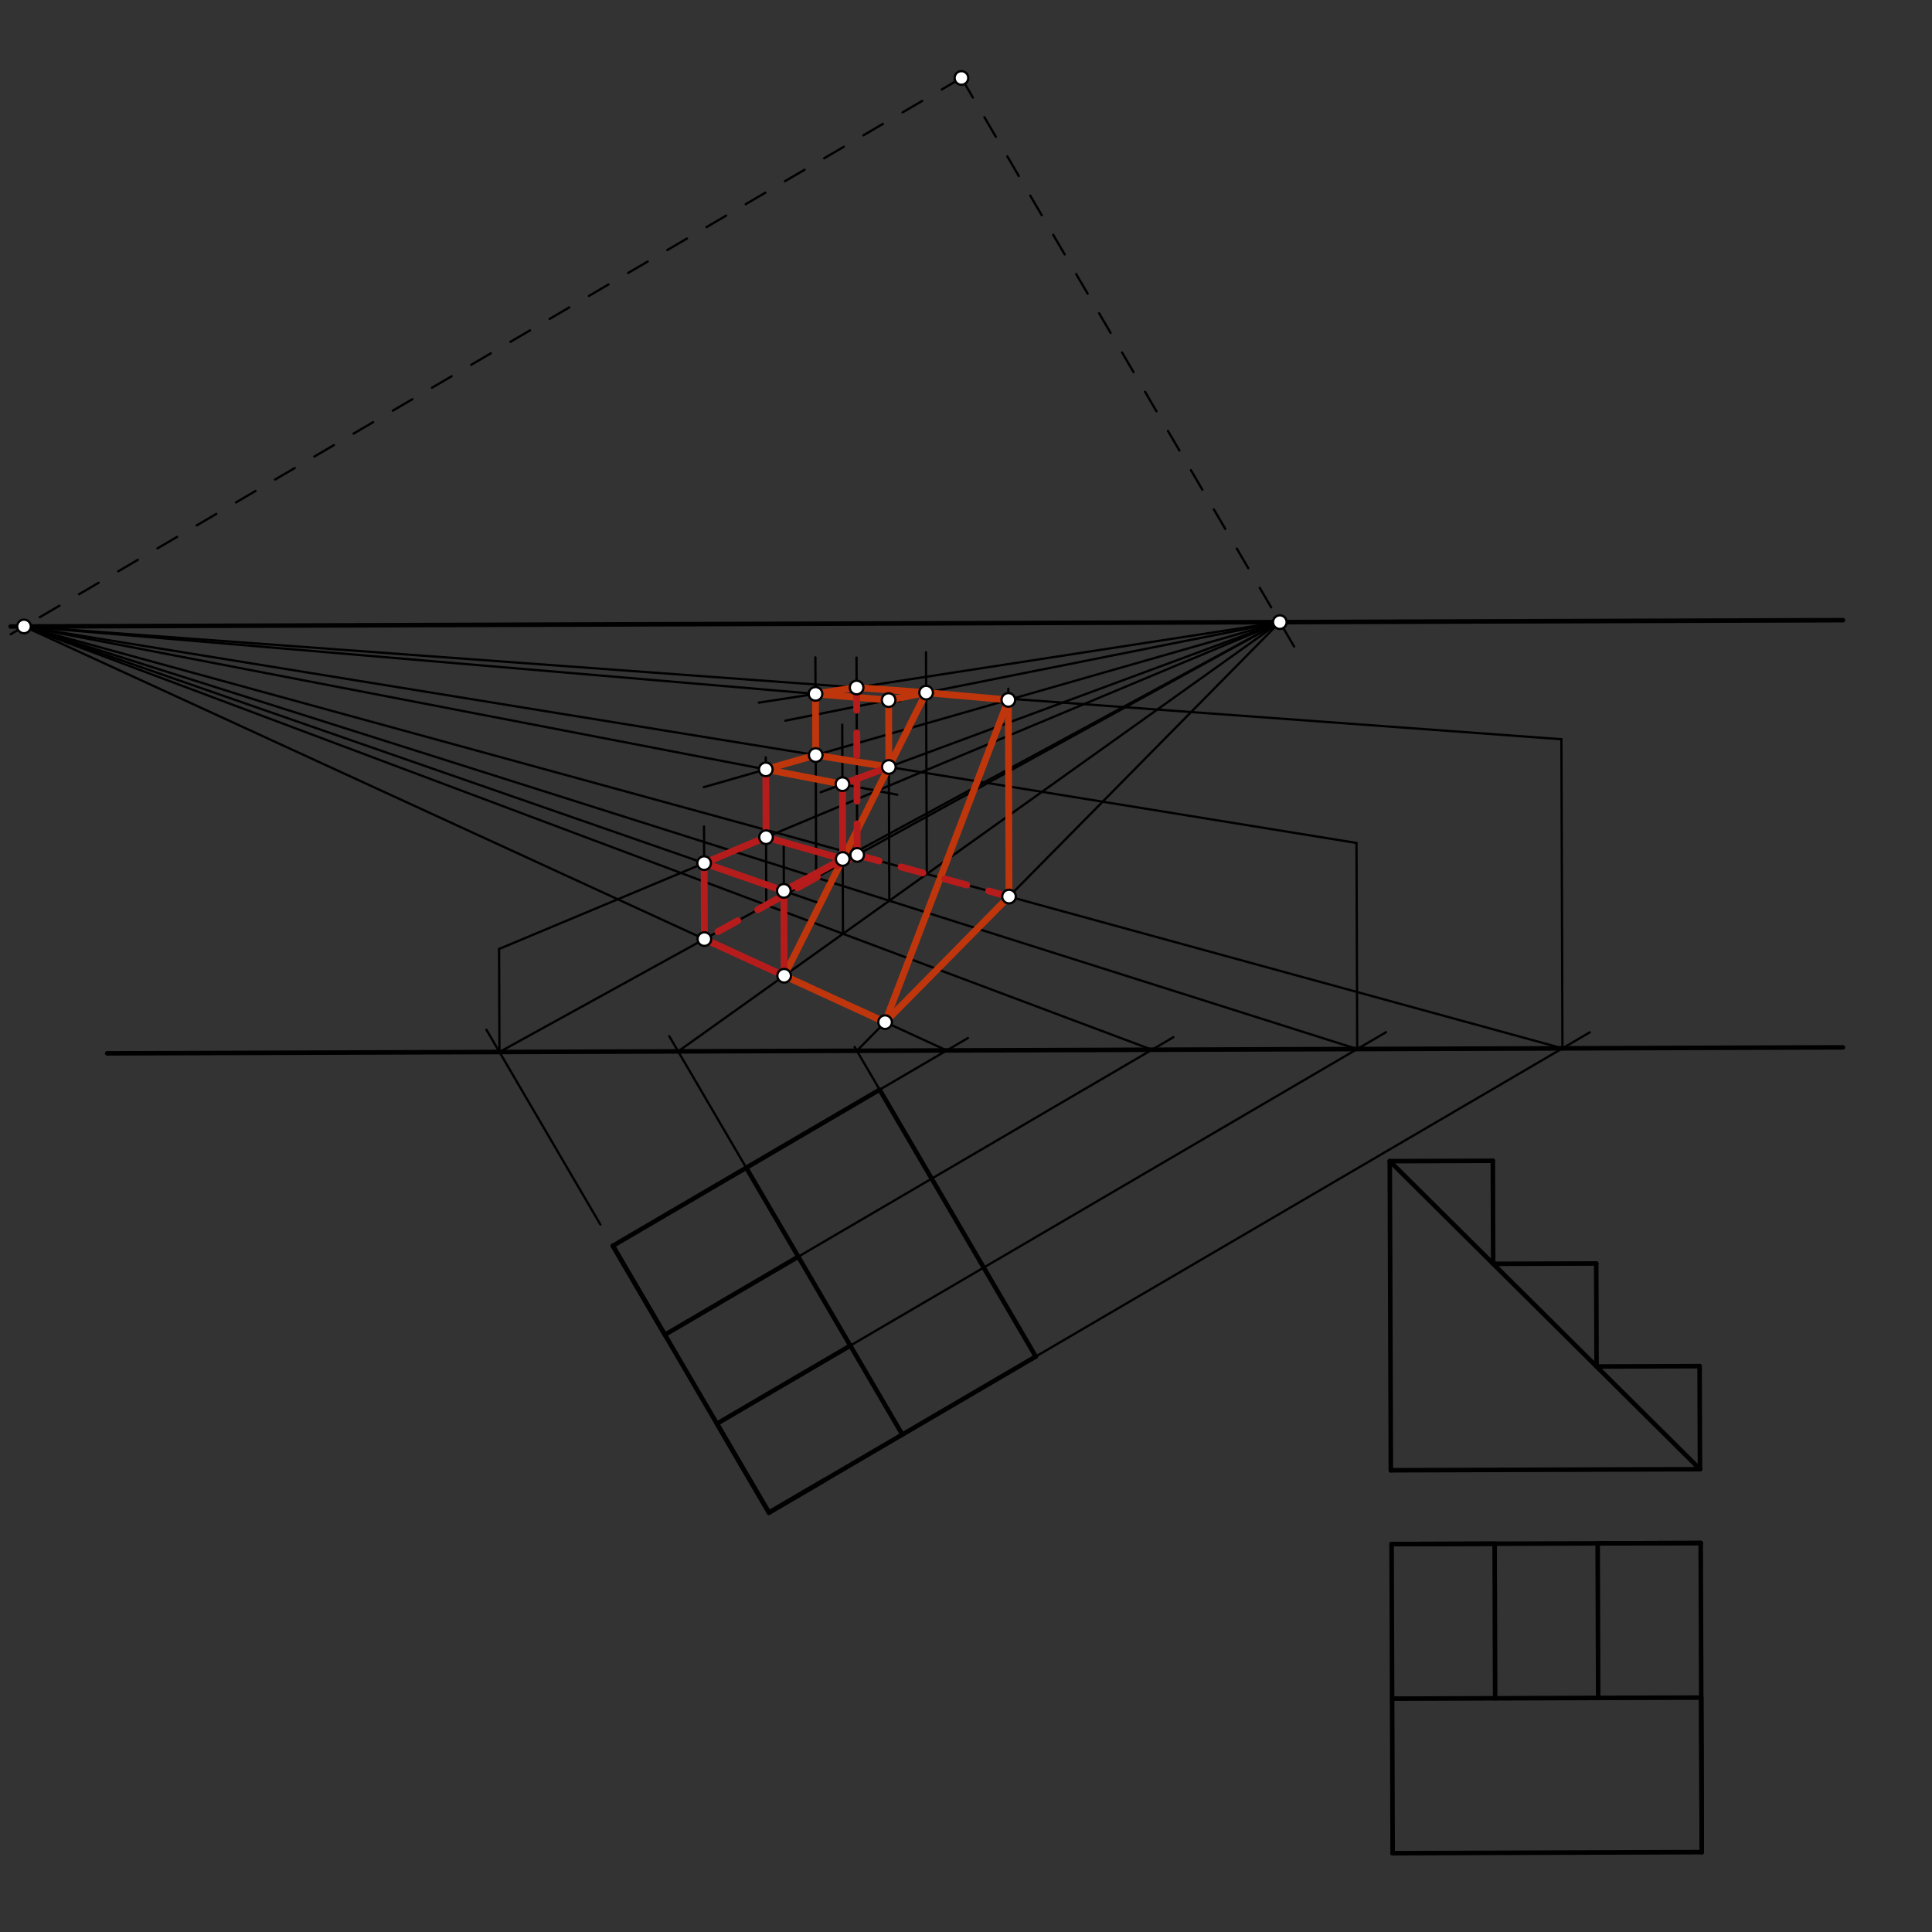 <svg xmlns="http://www.w3.org/2000/svg" class="svg--1it" height="100%" preserveAspectRatio="xMidYMid meet" viewBox="0 0 850.394 850.394" width="100%"><rect x="0" y="0" width="850.394" height="850.394" fill="#333333" stroke="none"/><defs><marker id="marker-arrow" markerHeight="16" markerUnits="userSpaceOnUse" markerWidth="24" orient="auto-start-reverse" refX="24" refY="4" viewBox="0 0 24 8"><path d="M 0 0 L 24 4 L 0 8 z" stroke="inherit"></path></marker></defs><g class="aux-layer--1FB"></g><g class="main-layer--3Vd"><g class="element--2qn"><line stroke="#000000" stroke-dasharray="none" stroke-linecap="round" stroke-width="2" x1="37.854" x2="811.188" y1="275.646" y2="272.979"></line></g><g class="element--2qn"><line stroke="#000000" stroke-dasharray="none" stroke-linecap="round" stroke-width="2" x1="47.188" x2="811.174" y1="463.646" y2="461.011"></line></g><g class="element--2qn"><line stroke="#000000" stroke-dasharray="none" stroke-linecap="round" stroke-width="2" x1="387.188" x2="269.75" y1="479.646" y2="548.359"></line></g><g class="element--2qn"><line stroke="#000000" stroke-dasharray="none" stroke-linecap="round" stroke-width="2" x1="387.188" x2="455.901" y1="479.646" y2="597.083"></line></g><g class="element--2qn"><line stroke="#000000" stroke-dasharray="none" stroke-linecap="round" stroke-width="2" x1="455.901" x2="338.463" y1="597.083" y2="665.797"></line></g><g class="element--2qn"><line stroke="#000000" stroke-dasharray="none" stroke-linecap="round" stroke-width="2" x1="269.75" x2="338.463" y1="548.359" y2="665.797"></line></g><g class="element--2qn"><line stroke="#000000" stroke-dasharray="none" stroke-linecap="round" stroke-width="2" x1="328.469" x2="397.182" y1="514.003" y2="631.44"></line></g><g class="element--2qn"><line stroke="#000000" stroke-dasharray="none" stroke-linecap="round" stroke-width="2" x1="363.05" x2="338.463" y1="651.411" y2="665.797"></line></g><g class="element--2qn"><line stroke="#000000" stroke-dasharray="none" stroke-linecap="round" stroke-width="2" x1="269.75" x2="292.654" y1="548.359" y2="587.505"></line></g><g class="element--2qn"><line stroke="#000000" stroke-dasharray="none" stroke-linecap="round" stroke-width="2" x1="292.654" x2="351.373" y1="587.505" y2="553.148"></line></g><g class="element--2qn"><line stroke="#000000" stroke-dasharray="none" stroke-linecap="round" stroke-width="2" x1="338.463" x2="315.559" y1="665.797" y2="626.651"></line></g><g class="element--2qn"><line stroke="#000000" stroke-dasharray="none" stroke-linecap="round" stroke-width="2" x1="315.559" x2="374.278" y1="626.651" y2="592.294"></line></g><g class="element--2qn"><line stroke="#000000" stroke-dasharray="none" stroke-linecap="round" stroke-width="2" x1="612.521" x2="748.583" y1="679.646" y2="679.177"></line></g><g class="element--2qn"><line stroke="#000000" stroke-dasharray="none" stroke-linecap="round" stroke-width="2" x1="748.583" x2="749.052" y1="679.177" y2="815.239"></line></g><g class="element--2qn"><line stroke="#000000" stroke-dasharray="none" stroke-linecap="round" stroke-width="2" x1="748.818" x2="749.052" y1="747.208" y2="815.239"></line></g><g class="element--2qn"><line stroke="#000000" stroke-dasharray="none" stroke-linecap="round" stroke-width="2" x1="612.521" x2="612.99" y1="679.646" y2="815.708"></line></g><g class="element--2qn"><line stroke="#000000" stroke-dasharray="none" stroke-linecap="round" stroke-width="2" x1="749.052" x2="612.99" y1="815.239" y2="815.708"></line></g><g class="element--2qn"><line stroke="#000000" stroke-dasharray="none" stroke-linecap="round" stroke-width="2" x1="612.755" x2="748.818" y1="747.677" y2="747.208"></line></g><g class="element--2qn"><line stroke="#000000" stroke-dasharray="none" stroke-linecap="round" stroke-width="2" x1="612.521" x2="657.875" y1="679.646" y2="679.489"></line></g><g class="element--2qn"><line stroke="#000000" stroke-dasharray="none" stroke-linecap="round" stroke-width="2" x1="748.583" x2="703.229" y1="679.177" y2="679.333"></line></g><g class="element--2qn"><line stroke="#000000" stroke-dasharray="none" stroke-linecap="round" stroke-width="2" x1="657.875" x2="658.109" y1="679.489" y2="747.521"></line></g><g class="element--2qn"><line stroke="#000000" stroke-dasharray="none" stroke-linecap="round" stroke-width="2" x1="703.229" x2="703.464" y1="679.333" y2="747.364"></line></g><g class="element--2qn"><line stroke="#000000" stroke-dasharray="none" stroke-linecap="round" stroke-width="2" x1="612.198" x2="748.26" y1="647.156" y2="646.687"></line></g><g class="element--2qn"><line stroke="#000000" stroke-dasharray="none" stroke-linecap="round" stroke-width="2" x1="612.198" x2="611.729" y1="647.156" y2="511.094"></line></g><g class="element--2qn"><line stroke="#000000" stroke-dasharray="none" stroke-linecap="round" stroke-width="2" x1="611.729" x2="748.26" y1="511.094" y2="646.687"></line></g><g class="element--2qn"><line stroke="#000000" stroke-dasharray="none" stroke-linecap="round" stroke-width="2" x1="611.729" x2="657.083" y1="511.094" y2="510.938"></line></g><g class="element--2qn"><line stroke="#000000" stroke-dasharray="none" stroke-linecap="round" stroke-width="2" x1="657.083" x2="657.239" y1="510.938" y2="556.292"></line></g><g class="element--2qn"><line stroke="#000000" stroke-dasharray="none" stroke-linecap="round" stroke-width="2" x1="657.239" x2="702.593" y1="556.292" y2="556.135"></line></g><g class="element--2qn"><line stroke="#000000" stroke-dasharray="none" stroke-linecap="round" stroke-width="2" x1="702.593" x2="702.75" y1="556.135" y2="601.489"></line></g><g class="element--2qn"><line stroke="#000000" stroke-dasharray="none" stroke-linecap="round" stroke-width="2" x1="702.75" x2="748.104" y1="601.489" y2="601.333"></line></g><g class="element--2qn"><line stroke="#000000" stroke-dasharray="none" stroke-linecap="round" stroke-width="2" x1="748.104" x2="748.26" y1="601.333" y2="646.687"></line></g><g class="element--2qn"><line stroke="#000000" stroke-dasharray="10" stroke-linecap="round" stroke-width="1" x1="423.188" x2="4.688" y1="34.312" y2="279.179"></line></g><g class="element--2qn"><line stroke="#000000" stroke-dasharray="none" stroke-linecap="round" stroke-width="2" x1="37.854" x2="4.676" y1="275.646" y2="275.76"></line></g><g class="element--2qn"><line stroke="#000000" stroke-dasharray="10" stroke-linecap="round" stroke-width="1" x1="423.188" x2="570.139" y1="34.312" y2="285.465"></line></g><g class="element--2qn"><line stroke="#000000" stroke-dasharray="none" stroke-linecap="round" stroke-width="1" x1="387.188" x2="376.18" y1="479.646" y2="460.832"></line></g><g class="element--2qn"><line stroke="#000000" stroke-dasharray="none" stroke-linecap="round" stroke-width="1" x1="328.469" x2="294.587" y1="514.003" y2="456.096"></line></g><g class="element--2qn"><line stroke="#000000" stroke-dasharray="none" stroke-linecap="round" stroke-width="1" x1="264.278" x2="214.105" y1="539.008" y2="453.258"></line></g><g class="element--2qn"><line stroke="#000000" stroke-dasharray="none" stroke-linecap="round" stroke-width="1" x1="387.187" x2="426.019" y1="479.646" y2="456.925"></line></g><g class="element--2qn"><line stroke="#000000" stroke-dasharray="none" stroke-linecap="round" stroke-width="1" x1="351.373" x2="516.468" y1="553.148" y2="456.55"></line></g><g class="element--2qn"><line stroke="#000000" stroke-dasharray="none" stroke-linecap="round" stroke-width="1" x1="374.278" x2="610.065" y1="592.294" y2="454.334"></line></g><g class="element--2qn"><line stroke="#000000" stroke-dasharray="none" stroke-linecap="round" stroke-width="1" x1="455.901" x2="699.763" y1="597.083" y2="454.398"></line></g><g class="element--2qn"><line stroke="#000000" stroke-dasharray="none" stroke-linecap="round" stroke-width="1" x1="10.566" x2="687.733" y1="275.74" y2="461.437"></line></g><g class="element--2qn"><line stroke="#000000" stroke-dasharray="none" stroke-linecap="round" stroke-width="1" x1="10.566" x2="597.392" y1="275.74" y2="461.749"></line></g><g class="element--2qn"><line stroke="#000000" stroke-dasharray="none" stroke-linecap="round" stroke-width="1" x1="10.566" x2="507.051" y1="275.74" y2="462.06"></line></g><g class="element--2qn"><line stroke="#000000" stroke-dasharray="none" stroke-linecap="round" stroke-width="1" x1="10.566" x2="416.711" y1="275.74" y2="462.372"></line></g><g class="element--2qn"><line stroke="#000000" stroke-dasharray="none" stroke-linecap="round" stroke-width="1" x1="563.333" x2="219.835" y1="273.834" y2="463.05"></line></g><g class="element--2qn"><line stroke="#000000" stroke-dasharray="none" stroke-linecap="round" stroke-width="1" x1="563.333" x2="298.498" y1="273.834" y2="462.779"></line></g><g class="element--2qn"><line stroke="#000000" stroke-dasharray="none" stroke-linecap="round" stroke-width="1" x1="563.333" x2="377.16" y1="273.834" y2="462.508"></line></g><g class="element--2qn"><line stroke="#000000" stroke-dasharray="none" stroke-linecap="round" stroke-width="1" x1="687.733" x2="687.264" y1="461.437" y2="325.375"></line></g><g class="element--2qn"><line stroke="#000000" stroke-dasharray="none" stroke-linecap="round" stroke-width="1" x1="10.566" x2="687.264" y1="275.74" y2="325.375"></line></g><g class="element--2qn"><line stroke="#000000" stroke-dasharray="none" stroke-linecap="round" stroke-width="1" x1="377.303" x2="377.003" y1="376.309" y2="289.414"></line></g><g class="element--2qn"><line stroke="#000000" stroke-dasharray="none" stroke-linecap="round" stroke-width="1" x1="563.333" x2="377.049" y1="273.834" y2="302.621"></line></g><g class="element--2qn"><line stroke="#000000" stroke-dasharray="none" stroke-linecap="round" stroke-width="1" x1="377.049" x2="334.011" y1="302.621" y2="309.272"></line></g><g class="element--2qn"><line stroke="#000000" stroke-dasharray="none" stroke-linecap="round" stroke-width="1" x1="359.238" x2="358.904" y1="386.26" y2="289.342"></line></g><g class="element--2qn"><line stroke="#000000" stroke-dasharray="none" stroke-linecap="round" stroke-width="1" x1="407.928" x2="407.591" y1="384.707" y2="287.08"></line></g><g class="element--2qn"><line stroke="#000000" stroke-dasharray="none" stroke-linecap="round" stroke-width="1" x1="563.333" x2="407.652" y1="273.834" y2="304.866"></line></g><g class="element--2qn"><line stroke="#000000" stroke-dasharray="none" stroke-linecap="round" stroke-width="1" x1="407.652" x2="345.683" y1="304.866" y2="317.218"></line></g><g class="element--2qn"><line stroke="#000000" stroke-dasharray="none" stroke-linecap="round" stroke-width="1" x1="10.566" x2="358.959" y1="275.74" y2="305.416"></line></g><g class="element--2qn"><line stroke="#000000" stroke-dasharray="none" stroke-linecap="round" stroke-width="1" x1="358.959" x2="396.222" y1="305.416" y2="308.59"></line></g><g class="element--2qn"><line stroke="#000000" stroke-dasharray="none" stroke-linecap="round" stroke-width="1" x1="597.392" x2="597.079" y1="461.749" y2="371.04"></line></g><g class="element--2qn"><line stroke="#000000" stroke-dasharray="none" stroke-linecap="round" stroke-width="1" x1="10.566" x2="597.079" y1="275.74" y2="371.04"></line></g><g class="element--2qn"><line stroke="#000000" stroke-dasharray="none" stroke-linecap="round" stroke-width="1" x1="391.443" x2="391.138" y1="396.468" y2="308.157"></line></g><g class="element--2qn"><line stroke="#000000" stroke-dasharray="none" stroke-linecap="round" stroke-width="1" x1="563.333" x2="359.052" y1="273.834" y2="332.364"></line></g><g class="element--2qn"><line stroke="#000000" stroke-dasharray="none" stroke-linecap="round" stroke-width="1" x1="359.052" x2="309.8" y1="332.364" y2="346.476"></line></g><g class="element--2qn"><line stroke="#000000" stroke-dasharray="none" stroke-linecap="round" stroke-width="1" x1="337.288" x2="337.063" y1="398.351" y2="333.326"></line></g><g class="element--2qn"><line stroke="#000000" stroke-dasharray="none" stroke-linecap="round" stroke-width="1" x1="10.566" x2="337.082" y1="275.74" y2="338.659"></line></g><g class="element--2qn"><line stroke="#000000" stroke-dasharray="none" stroke-linecap="round" stroke-width="1" x1="337.082" x2="394.962" y1="338.659" y2="349.813"></line></g><g class="element--2qn"><line stroke="#000000" stroke-dasharray="none" stroke-linecap="round" stroke-width="1" x1="371.046" x2="370.728" y1="411.02" y2="318.981"></line></g><g class="element--2qn"><line stroke="#000000" stroke-dasharray="none" stroke-linecap="round" stroke-width="1" x1="563.333" x2="370.819" y1="273.834" y2="345.16"></line></g><g class="element--2qn"><line stroke="#000000" stroke-dasharray="none" stroke-linecap="round" stroke-width="1" x1="219.835" x2="219.679" y1="463.05" y2="417.696"></line></g><g class="element--2qn"><line stroke="#000000" stroke-dasharray="none" stroke-linecap="round" stroke-width="1" x1="219.679" x2="563.333" y1="417.696" y2="273.834"></line></g><g class="element--2qn"><line stroke="#000000" stroke-dasharray="none" stroke-linecap="round" stroke-width="1" x1="310.047" x2="309.876" y1="413.357" y2="363.809"></line></g><g class="element--2qn"><line stroke="#000000" stroke-dasharray="none" stroke-linecap="round" stroke-width="1" x1="345.156" x2="344.956" y1="429.491" y2="371.39"></line></g><g class="element--2qn"><line stroke="#000000" stroke-dasharray="none" stroke-linecap="round" stroke-width="1" x1="10.566" x2="309.931" y1="275.74" y2="379.914"></line></g><g class="element--2qn"><line stroke="#000000" stroke-dasharray="none" stroke-linecap="round" stroke-width="1" x1="309.931" x2="360.264" y1="379.914" y2="397.429"></line></g><g class="element--2qn"><line stroke="#000000" stroke-dasharray="none" stroke-linecap="round" stroke-width="1" x1="345.027" x2="563.333" y1="392.127" y2="273.834"></line></g><g class="element--2qn"><line stroke="#000000" stroke-dasharray="none" stroke-linecap="round" stroke-width="1" x1="444.133" x2="443.817" y1="394.635" y2="303.159"></line></g><g class="element--2qn"><line stroke="#000000" stroke-dasharray="none" stroke-linecap="round" stroke-width="1" x1="370.932" x2="337.185" y1="378.09" y2="368.505"></line></g><g class="element--2qn"><line stroke="#BF360C" stroke-dasharray="none" stroke-linecap="round" stroke-width="3" x1="443.834" x2="444.133" y1="308.073" y2="394.635"></line></g><g class="element--2qn"><line stroke="#BF360C" stroke-dasharray="none" stroke-linecap="round" stroke-width="3" x1="444.133" x2="389.591" y1="394.635" y2="449.91"></line></g><g class="element--2qn"><line stroke="#BF360C" stroke-dasharray="none" stroke-linecap="round" stroke-width="3" x1="389.591" x2="345.156" y1="449.91" y2="429.491"></line></g><g class="element--2qn"><line stroke="#BF360C" stroke-dasharray="none" stroke-linecap="round" stroke-width="3" x1="345.156" x2="407.652" y1="429.491" y2="304.866"></line></g><g class="element--2qn"><line stroke="#BF360C" stroke-dasharray="none" stroke-linecap="round" stroke-width="3" x1="407.652" x2="443.834" y1="304.866" y2="308.073"></line></g><g class="element--2qn"><line stroke="#BF360C" stroke-dasharray="none" stroke-linecap="round" stroke-width="3" x1="443.834" x2="389.591" y1="308.073" y2="449.91"></line></g><g class="element--2qn"><line stroke="#BF360C" stroke-dasharray="none" stroke-linecap="round" stroke-width="3" x1="377.049" x2="407.652" y1="302.621" y2="304.866"></line></g><g class="element--2qn"><line stroke="#BF360C" stroke-dasharray="none" stroke-linecap="round" stroke-width="3" x1="377.049" x2="358.959" y1="302.621" y2="305.416"></line></g><g class="element--2qn"><line stroke="#BF360C" stroke-dasharray="none" stroke-linecap="round" stroke-width="3" x1="358.959" x2="391.138" y1="305.416" y2="308.157"></line></g><g class="element--2qn"><line stroke="#BF360C" stroke-dasharray="none" stroke-linecap="round" stroke-width="3" x1="391.138" x2="407.652" y1="308.157" y2="304.866"></line></g><g class="element--2qn"><line stroke="#BF360C" stroke-dasharray="none" stroke-linecap="round" stroke-width="3" x1="358.959" x2="359.052" y1="305.416" y2="332.364"></line></g><g class="element--2qn"><line stroke="#BF360C" stroke-dasharray="none" stroke-linecap="round" stroke-width="3" x1="359.052" x2="391.24" y1="332.364" y2="337.594"></line></g><g class="element--2qn"><line stroke="#BF360C" stroke-dasharray="none" stroke-linecap="round" stroke-width="3" x1="391.24" x2="391.138" y1="337.594" y2="308.157"></line></g><g class="element--2qn"><line stroke="#BF360C" stroke-dasharray="none" stroke-linecap="round" stroke-width="3" x1="359.052" x2="337.082" y1="332.364" y2="338.659"></line></g><g class="element--2qn"><line stroke="#BF360C" stroke-dasharray="none" stroke-linecap="round" stroke-width="3" x1="337.082" x2="370.819" y1="338.659" y2="345.16"></line></g><g class="element--2qn"><line stroke="#000000" stroke-dasharray="none" stroke-linecap="round" stroke-width="1" x1="391.24" x2="361.241" y1="337.594" y2="348.709"></line></g><g class="element--2qn"><line stroke="#B71C1C" stroke-dasharray="none" stroke-linecap="round" stroke-width="3" x1="391.24" x2="370.819" y1="337.594" y2="345.16"></line></g><g class="element--2qn"><line stroke="#B71C1C" stroke-dasharray="none" stroke-linecap="round" stroke-width="3" x1="370.819" x2="370.932" y1="345.16" y2="378.09"></line></g><g class="element--2qn"><line stroke="#B71C1C" stroke-dasharray="none" stroke-linecap="round" stroke-width="3" x1="370.932" x2="337.185" y1="378.09" y2="368.505"></line></g><g class="element--2qn"><line stroke="#B71C1C" stroke-dasharray="none" stroke-linecap="round" stroke-width="3" x1="337.185" x2="337.082" y1="368.505" y2="338.659"></line></g><g class="element--2qn"><line stroke="#B71C1C" stroke-dasharray="none" stroke-linecap="round" stroke-width="3" x1="337.185" x2="309.931" y1="368.505" y2="379.914"></line></g><g class="element--2qn"><line stroke="#B71C1C" stroke-dasharray="none" stroke-linecap="round" stroke-width="3" x1="309.931" x2="345.027" y1="379.914" y2="392.127"></line></g><g class="element--2qn"><line stroke="#B71C1C" stroke-dasharray="none" stroke-linecap="round" stroke-width="3" x1="345.027" x2="370.932" y1="392.127" y2="378.09"></line></g><g class="element--2qn"><line stroke="#B71C1C" stroke-dasharray="none" stroke-linecap="round" stroke-width="3" x1="345.027" x2="345.156" y1="392.127" y2="429.491"></line></g><g class="element--2qn"><line stroke="#B71C1C" stroke-dasharray="none" stroke-linecap="round" stroke-width="3" x1="309.931" x2="310.047" y1="379.914" y2="413.357"></line></g><g class="element--2qn"><line stroke="#B71C1C" stroke-dasharray="none" stroke-linecap="round" stroke-width="3" x1="310.047" x2="345.156" y1="413.357" y2="429.491"></line></g><g class="element--2qn"><line stroke="#B71C1C" stroke-dasharray="10" stroke-linecap="round" stroke-width="3" x1="377.049" x2="377.303" y1="302.621" y2="376.309"></line></g><g class="element--2qn"><line stroke="#B71C1C" stroke-dasharray="10" stroke-linecap="round" stroke-width="3" x1="377.303" x2="444.133" y1="376.309" y2="394.635"></line></g><g class="element--2qn"><line stroke="#B71C1C" stroke-dasharray="10" stroke-linecap="round" stroke-width="3" x1="377.303" x2="310.047" y1="376.309" y2="413.357"></line></g><g class="element--2qn"><circle cx="423.188" cy="34.312" r="3" stroke="#000000" stroke-width="1" fill="#ffffff"></circle>}</g><g class="element--2qn"><circle cx="10.566" cy="275.74" r="3" stroke="#000000" stroke-width="1" fill="#ffffff"></circle>}</g><g class="element--2qn"><circle cx="563.333" cy="273.834" r="3" stroke="#000000" stroke-width="1" fill="#ffffff"></circle>}</g><g class="element--2qn"><circle cx="377.303" cy="376.309" r="3" stroke="#000000" stroke-width="1" fill="#ffffff"></circle>}</g><g class="element--2qn"><circle cx="310.047" cy="413.357" r="3" stroke="#000000" stroke-width="1" fill="#ffffff"></circle>}</g><g class="element--2qn"><circle cx="389.591" cy="449.91" r="3" stroke="#000000" stroke-width="1" fill="#ffffff"></circle>}</g><g class="element--2qn"><circle cx="444.133" cy="394.635" r="3" stroke="#000000" stroke-width="1" fill="#ffffff"></circle>}</g><g class="element--2qn"><circle cx="377.049" cy="302.621" r="3" stroke="#000000" stroke-width="1" fill="#ffffff"></circle>}</g><g class="element--2qn"><circle cx="358.959" cy="305.416" r="3" stroke="#000000" stroke-width="1" fill="#ffffff"></circle>}</g><g class="element--2qn"><circle cx="407.652" cy="304.866" r="3" stroke="#000000" stroke-width="1" fill="#ffffff"></circle>}</g><g class="element--2qn"><circle cx="391.138" cy="308.157" r="3" stroke="#000000" stroke-width="1" fill="#ffffff"></circle>}</g><g class="element--2qn"><circle cx="359.052" cy="332.364" r="3" stroke="#000000" stroke-width="1" fill="#ffffff"></circle>}</g><g class="element--2qn"><circle cx="391.24" cy="337.594" r="3" stroke="#000000" stroke-width="1" fill="#ffffff"></circle>}</g><g class="element--2qn"><circle cx="337.082" cy="338.659" r="3" stroke="#000000" stroke-width="1" fill="#ffffff"></circle>}</g><g class="element--2qn"><circle cx="370.819" cy="345.16" r="3" stroke="#000000" stroke-width="1" fill="#ffffff"></circle>}</g><g class="element--2qn"><circle cx="309.931" cy="379.914" r="3" stroke="#000000" stroke-width="1" fill="#ffffff"></circle>}</g><g class="element--2qn"><circle cx="337.185" cy="368.505" r="3" stroke="#000000" stroke-width="1" fill="#ffffff"></circle>}</g><g class="element--2qn"><circle cx="345.156" cy="429.491" r="3" stroke="#000000" stroke-width="1" fill="#ffffff"></circle>}</g><g class="element--2qn"><circle cx="345.027" cy="392.127" r="3" stroke="#000000" stroke-width="1" fill="#ffffff"></circle>}</g><g class="element--2qn"><circle cx="370.932" cy="378.09" r="3" stroke="#000000" stroke-width="1" fill="#ffffff"></circle>}</g><g class="element--2qn"><circle cx="443.834" cy="308.073" r="3" stroke="#000000" stroke-width="1" fill="#ffffff"></circle>}</g></g><g class="snaps-layer--2PT"></g><g class="temp-layer--rAP"></g></svg>